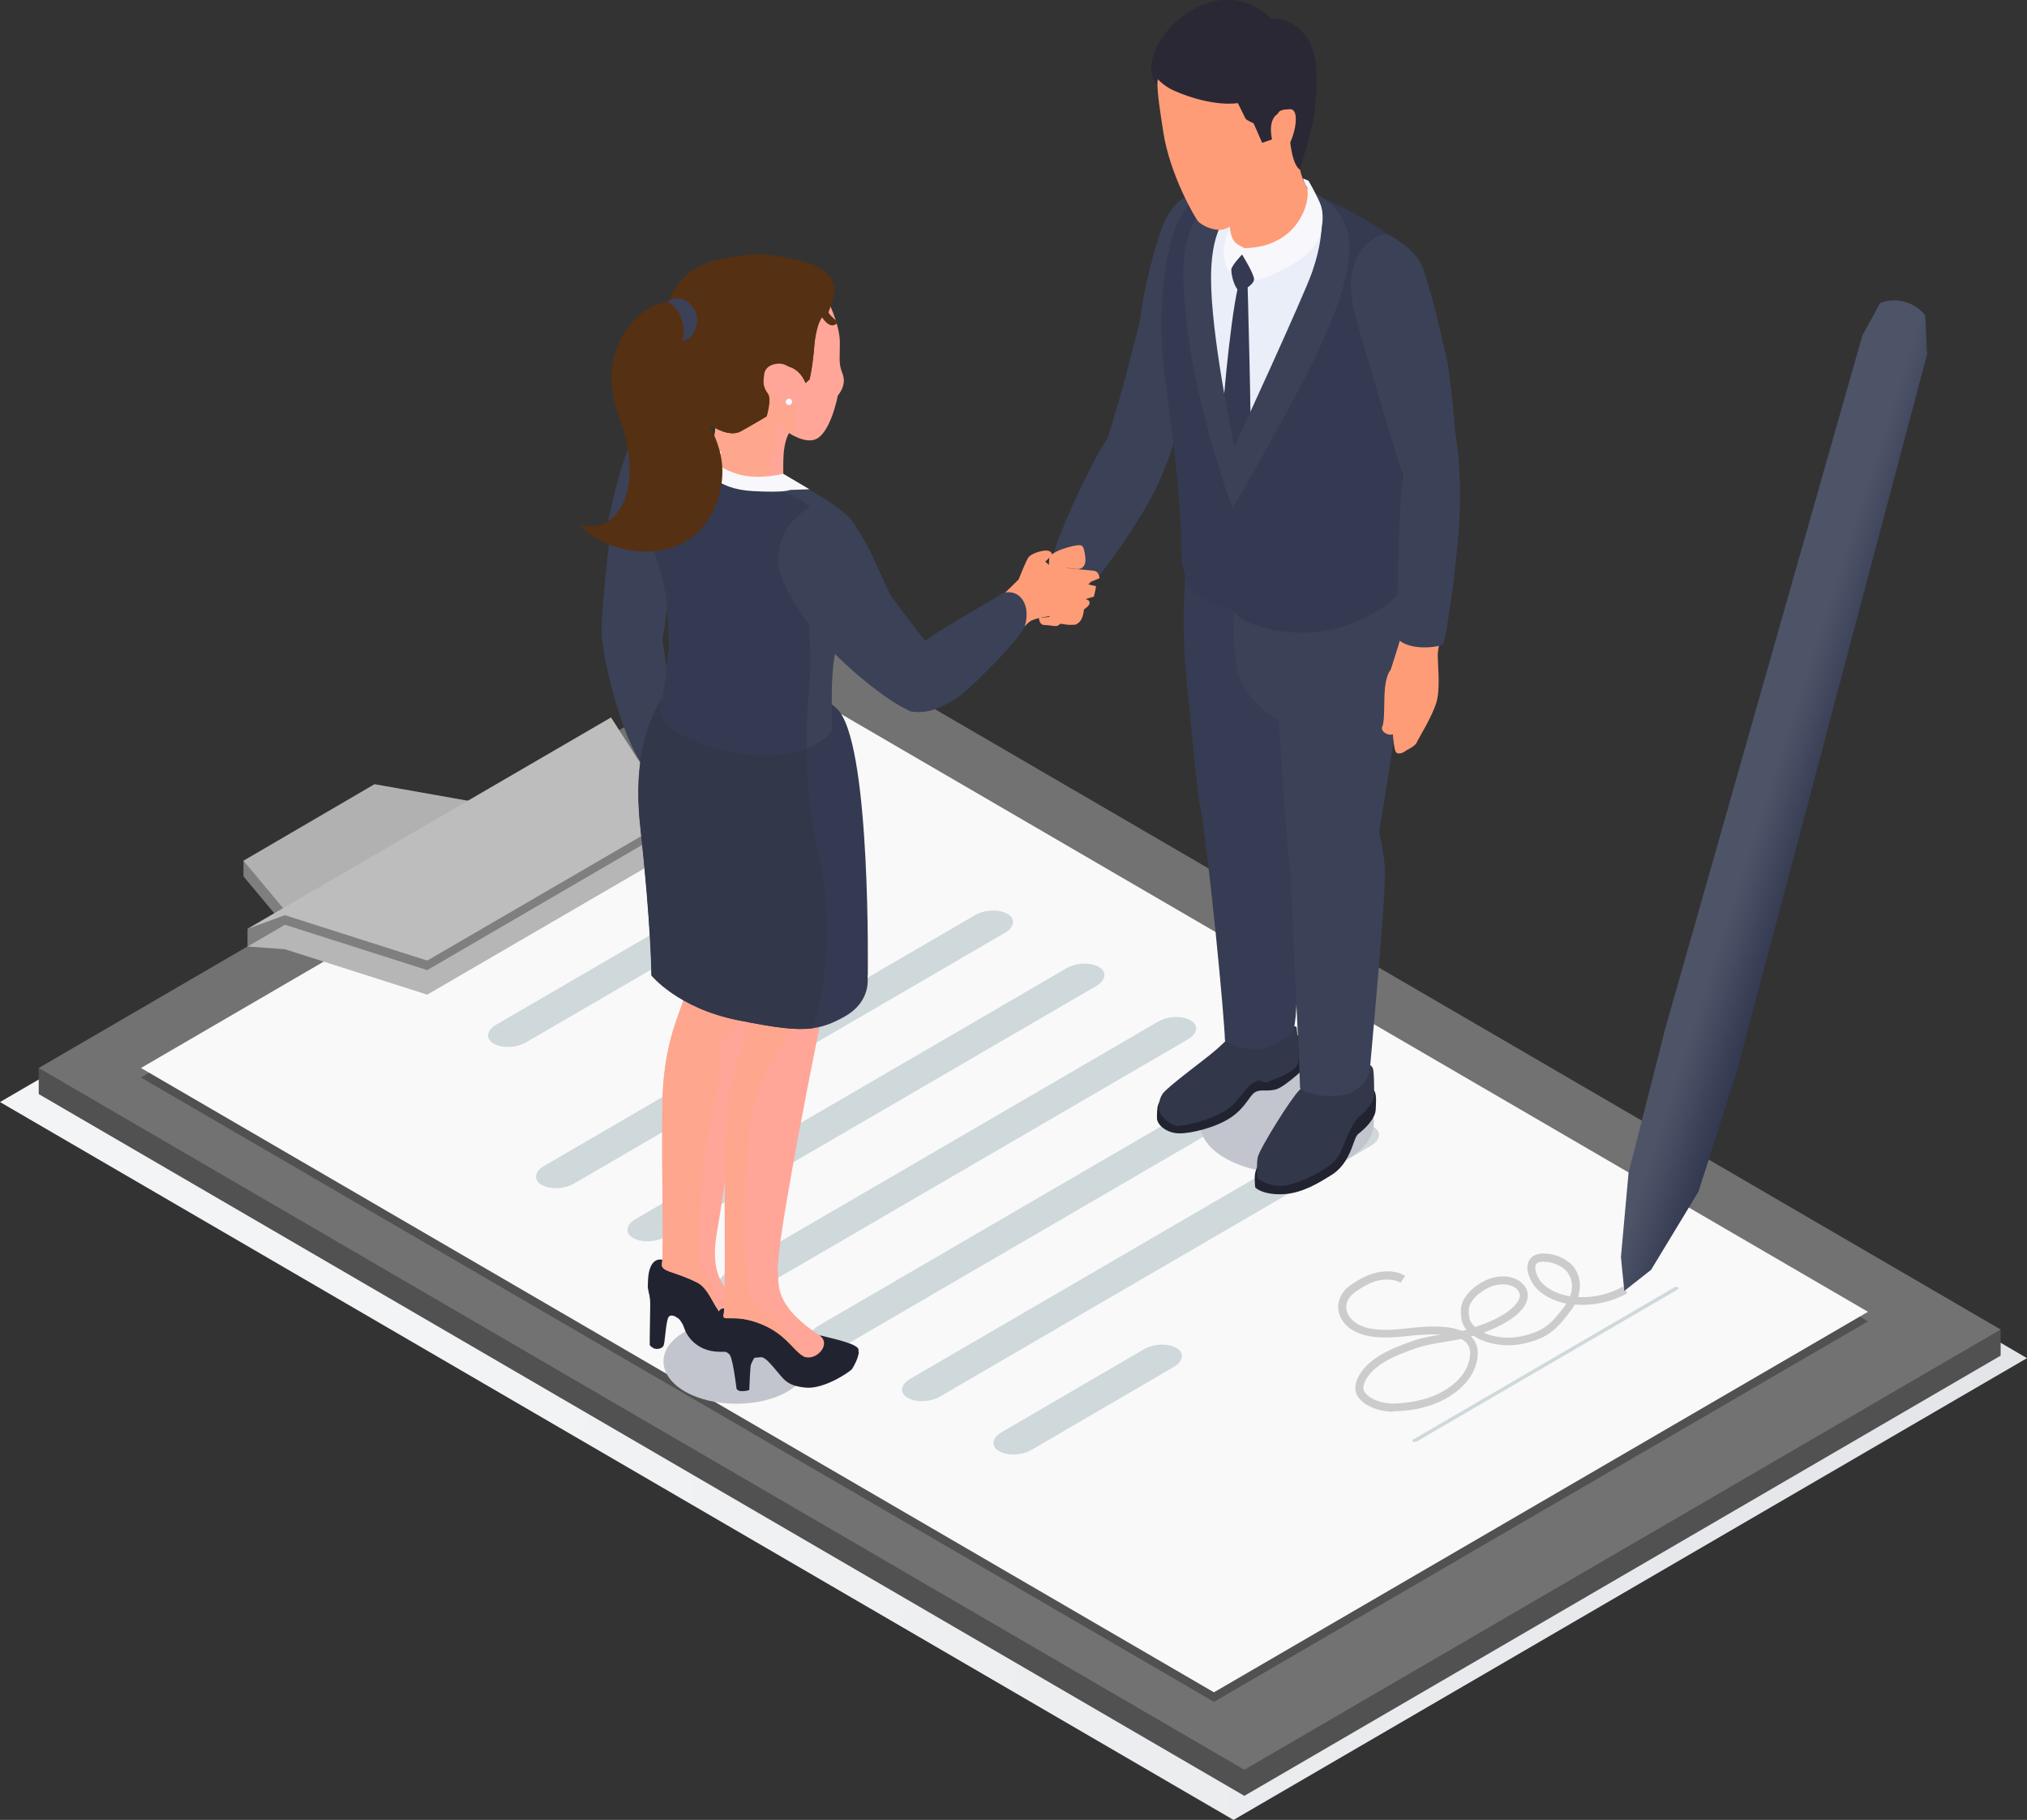 <svg width="98" height="88" viewBox="0 0 98 88" fill="none" xmlns="http://www.w3.org/2000/svg">
<rect x="0" y="0" width="98" height="88" fill="#333333" stroke="none"/>
<g id="Frame" clip-path="url(#clip0_82_1000)">
<g id="Group">
<g id="_&#227;&#131;&#172;&#227;&#130;&#164;&#227;&#131;&#164;&#227;&#131;&#188;_1">
<path id="Vector" d="M59.638 88L0 53.288L38.362 30.958L98 65.671L59.638 88Z" fill="url(#paint0_linear_82_1000)"/>
<path id="Vector_2" d="M11.771 42.375L14.972 46.207L20.155 43.188L25.11 39.916L11.771 41.618V42.375Z" fill="#7F7F7F"/>
<path id="Vector_3" d="M11.771 41.618L14.972 45.449L20.155 42.43L25.11 39.159L18.108 37.918L11.771 41.618Z" fill="#B1B1B1"/>
<path id="Vector_4" d="M11.967 44.911V47.008L13.317 45.965L14.155 43.901L11.967 44.911Z" fill="#7F7F7F"/>
<path id="Vector_5" d="M60.161 86.836L1.873 52.903V51.641L96.726 64.287V65.55L60.161 86.836Z" fill="#515151"/>
<path id="Vector_6" d="M60.161 85.574L1.873 51.641L38.438 30.354L96.726 64.287L60.161 85.574Z" fill="#727272"/>
<path id="Vector_7" d="M58.691 82.291L6.816 52.102L38.438 33.692L90.312 63.892L58.691 82.291Z" fill="#515151"/>
<path id="Vector_8" d="M58.691 81.83L6.816 51.641L38.438 33.231L90.312 63.431L58.691 81.83Z" fill="#F9F9F9"/>
<g id="Vector_9" style="mix-blend-mode:multiply">
<path d="M32.623 41.135L29.541 35.536L18.729 41.826L11.967 45.767L13.774 45.899L20.656 48.095L32.623 41.135Z" fill="#B6B6B6"/>
</g>
<path id="Vector_10" d="M67.359 68.261C66.651 68.261 65.976 67.987 65.671 67.559C65.355 67.12 65.638 66.637 65.725 66.483C66.204 65.66 67.261 65.199 68.317 64.836C68.785 64.672 69.21 64.606 69.656 64.529C69.319 64.507 68.927 64.529 68.469 64.562L68.23 64.584C67.446 64.672 66.629 64.749 65.91 64.54C65.388 64.386 64.996 64.09 64.811 63.695C64.669 63.387 64.658 63.058 64.789 62.751C64.93 62.399 65.192 62.191 65.54 61.982C65.823 61.806 66.172 61.609 66.618 61.521C67.032 61.433 67.609 61.455 67.936 61.708L67.707 62.026C67.511 61.883 67.076 61.828 66.694 61.905C66.313 61.982 66.008 62.158 65.747 62.322C65.409 62.531 65.246 62.685 65.148 62.915C65.061 63.113 65.072 63.343 65.17 63.541C65.311 63.837 65.616 64.057 66.03 64.189C66.683 64.375 67.457 64.298 68.208 64.211L68.448 64.189C69.438 64.09 70.168 64.145 70.68 64.353C70.756 64.342 70.821 64.32 70.897 64.298C70.767 64.134 70.68 63.958 70.658 63.771C70.625 63.552 70.603 63.321 70.669 63.08C70.789 62.641 71.268 62.158 71.856 61.894C72.618 61.554 73.456 61.718 73.772 62.278C73.881 62.465 73.892 62.685 73.816 62.915C73.641 63.431 73.01 63.914 72.008 64.331C71.91 64.364 71.823 64.408 71.736 64.441C72.248 64.672 72.923 64.749 73.543 64.617C74.709 64.375 75.046 63.936 75.656 63.146C75.678 63.124 75.7 63.091 75.732 63.036C75.101 62.904 74.545 62.619 74.23 62.234C74.001 61.96 73.707 61.378 73.914 60.972C74.055 60.698 74.349 60.577 74.817 60.621C75.351 60.665 75.874 60.983 76.081 61.258C76.429 61.73 76.44 62.257 76.298 62.718C77.05 62.761 77.856 62.564 78.476 62.202L78.672 62.531C77.954 62.948 76.995 63.157 76.135 63.08C76.081 63.179 76.015 63.277 75.95 63.365C75.329 64.178 74.915 64.716 73.609 64.979C72.781 65.155 71.823 64.99 71.235 64.584C71.192 64.595 71.159 64.606 71.115 64.617C71.366 64.858 71.475 65.177 71.442 65.572C71.366 66.516 70.582 67.394 69.395 67.866C68.818 68.097 68.143 68.228 67.424 68.24C67.402 68.24 67.37 68.24 67.348 68.24L67.359 68.261ZM70.625 64.749C70.353 64.803 70.081 64.847 69.82 64.891C69.351 64.968 68.905 65.034 68.448 65.199C67.457 65.539 66.477 65.956 66.063 66.67C65.845 67.043 65.91 67.219 65.987 67.328C66.226 67.658 66.836 67.888 67.424 67.866C68.077 67.844 68.731 67.724 69.264 67.515C70.309 67.098 71.006 66.351 71.072 65.55C71.104 65.21 70.996 64.979 70.745 64.803C70.712 64.781 70.68 64.76 70.636 64.737L70.625 64.749ZM72.651 62.103C72.444 62.103 72.215 62.147 72.008 62.245C71.54 62.454 71.126 62.849 71.039 63.168C70.996 63.343 71.006 63.53 71.039 63.706C71.061 63.892 71.192 64.046 71.311 64.167C71.486 64.112 71.671 64.046 71.867 63.969C73.108 63.464 73.391 62.97 73.456 62.783C73.5 62.663 73.489 62.564 73.435 62.465C73.304 62.224 72.999 62.103 72.651 62.103ZM74.654 61.005C74.48 61.005 74.306 61.038 74.251 61.159C74.153 61.356 74.338 61.784 74.513 61.993C74.796 62.322 75.318 62.586 75.906 62.685C76.026 62.366 76.081 61.927 75.765 61.499C75.612 61.29 75.177 61.049 74.774 61.016C74.73 61.016 74.687 61.016 74.643 61.016L74.654 61.005Z" fill="#CCCCCC"/>
<path id="Vector_11" d="M37.066 43.638L25.436 50.4C24.968 50.675 24.271 50.697 23.868 50.466C23.465 50.236 23.52 49.829 23.977 49.555L35.606 42.792C36.075 42.518 36.772 42.496 37.174 42.727C37.577 42.957 37.523 43.363 37.066 43.638Z" fill="#CFD8DB"/>
<path id="Vector_12" d="M48.597 45.098L27.756 57.229C27.287 57.503 26.59 57.525 26.188 57.294C25.785 57.064 25.839 56.658 26.296 56.383L47.138 44.252C47.606 43.978 48.303 43.956 48.706 44.187C49.109 44.417 49.054 44.823 48.597 45.098Z" fill="#CFD8DB"/>
<path id="Vector_13" d="M53.018 47.667L32.176 59.797C31.708 60.072 31.011 60.094 30.608 59.863C30.206 59.633 30.26 59.227 30.717 58.952L51.559 46.821C52.027 46.547 52.724 46.525 53.127 46.755C53.53 46.986 53.475 47.392 53.018 47.667Z" fill="#CFD8DB"/>
<path id="Vector_14" d="M57.45 50.246L36.609 62.377C36.14 62.652 35.444 62.674 35.041 62.443C34.638 62.213 34.692 61.806 35.15 61.532L55.991 49.401C56.459 49.127 57.156 49.105 57.559 49.335C57.962 49.566 57.907 49.972 57.45 50.246Z" fill="#CFD8DB"/>
<path id="Vector_15" d="M58.31 54.89L41.018 64.957C40.55 65.231 39.853 65.254 39.45 65.023C39.047 64.792 39.102 64.386 39.559 64.112L56.851 54.045C57.319 53.77 58.016 53.748 58.419 53.979C58.822 54.21 58.767 54.616 58.31 54.89Z" fill="#CFD8DB"/>
<path id="Vector_16" d="M66.292 55.395L45.45 67.526C44.982 67.8 44.285 67.822 43.882 67.592C43.48 67.361 43.534 66.955 43.991 66.681L64.833 54.55C65.301 54.276 65.998 54.254 66.401 54.484C66.803 54.715 66.749 55.121 66.292 55.395Z" fill="#CFD8DB"/>
<path id="Vector_17" d="M81.122 62.344L68.48 69.71C68.48 69.71 68.35 69.743 68.306 69.71C68.306 69.71 68.273 69.645 68.317 69.612L80.959 62.245C80.959 62.245 81.09 62.212 81.133 62.245C81.133 62.245 81.166 62.311 81.122 62.344Z" fill="#CFD8DB"/>
<path id="Vector_18" d="M56.764 66.088L49.871 70.106C49.403 70.38 48.706 70.402 48.303 70.172C47.9 69.941 47.955 69.535 48.412 69.26L55.305 65.243C55.773 64.968 56.47 64.946 56.873 65.177C57.276 65.407 57.221 65.813 56.764 66.088Z" fill="#CFD8DB"/>
<path id="Vector_19" d="M93.165 17.049L93.078 15.238L93.034 15.194C92.501 14.579 91.652 14.359 90.9 14.656L90.04 16.226L80.469 49.884L80.403 50.159V50.17L78.737 56.702L78.367 60.785L78.531 62.421L79.826 61.4L82.113 57.624L83.921 52.003L93.187 17.071L93.165 17.049Z" fill="url(#paint1_linear_82_1000)"/>
<path id="Vector_20" d="M32.623 39.938V39.488L18.729 41.431L13.774 44.252V44.714L20.656 46.909L32.623 39.938Z" fill="#7F7F7F"/>
<path id="Vector_21" d="M32.623 39.488L29.541 34.691L18.729 40.981L11.967 44.911L13.774 44.253L20.656 46.448L32.623 39.488Z" fill="#BDBDBD"/>
<path id="Vector_22" d="M38.078 67.284C36.717 68.075 34.485 68.075 33.113 67.284C31.741 66.483 31.73 65.188 33.102 64.397C34.463 63.607 36.696 63.607 38.068 64.397C39.44 65.199 39.45 66.494 38.078 67.284Z" fill="#C2C5CD"/>
<path id="Vector_23" d="M65.203 56.01C63.569 56.965 60.902 56.954 59.246 56.01C57.591 55.066 57.591 53.496 59.225 52.541C60.858 51.586 63.526 51.597 65.181 52.541C66.825 53.496 66.836 55.055 65.203 56.01Z" fill="#C2C5CD"/>
<path id="Vector_24" d="M61.979 50.027C62.622 49.895 62.916 50.104 63.057 50.345C63.199 50.587 63.253 51.476 63.253 51.476C63.253 51.476 62.132 52.574 61.664 52.684C61.195 52.793 60.956 52.651 60.673 52.815C60.401 52.991 60.226 53.54 59.529 54.023C58.822 54.506 57.613 54.813 57.003 54.802C56.393 54.791 55.936 54.385 55.936 54.067C55.936 53.913 55.936 53.595 55.99 53.43C56.089 53.123 56.328 52.958 56.644 52.684C57.134 52.266 61.979 50.027 61.979 50.027Z" fill="#212430"/>
<path id="Vector_25" d="M59.802 49.785C59.802 49.785 59.225 50.4 58.702 50.839C58.19 51.278 56.426 52.563 56.208 52.892C55.991 53.222 56.034 53.529 56.045 53.716C56.056 53.902 56.579 54.451 56.949 54.44C57.319 54.44 59.105 54.067 59.747 53.276C60.401 52.486 60.368 52.442 60.825 52.245C60.934 52.201 61.076 52.387 61.261 52.321C61.882 52.102 62.742 51.751 62.774 51.333C62.807 50.784 62.709 49.829 62.687 49.665C62.666 49.5 59.78 49.796 59.78 49.796L59.802 49.785Z" fill="#33374A"/>
<path id="Vector_26" d="M57.657 24.525C57.036 29.136 57.21 31.233 57.417 33.417C57.635 35.602 57.896 38.379 58.005 38.884C58.114 39.4 59.824 41.245 60.913 40.86C62.012 40.487 62.644 39.005 62.644 39.005L62.807 23.647L57.646 24.525H57.657Z" fill="#363C53"/>
<path id="Vector_27" d="M58.005 38.884C58.451 41.3 59.203 49.248 59.224 50.323C60.967 51.267 61.761 50.378 62.437 50.005C62.818 49.797 62.709 45.076 62.709 45.076C62.709 45.076 63.46 43.089 63.384 41.135C63.308 39.181 62.382 36.963 62.382 36.963L58.005 38.873V38.884Z" fill="#363C53"/>
<path id="Vector_28" d="M55.142 15.413C55.142 15.413 54.368 18.432 54.183 19.069C53.998 19.717 53.519 21.286 53.519 21.286L56.307 22.626C56.307 22.626 57.058 21.078 57.537 18.048C58.016 15.018 55.142 15.413 55.142 15.413Z" fill="#3B4157"/>
<path id="Vector_29" d="M59.061 9.485C58.43 9.276 57.09 8.881 56.219 10.901C55.936 11.56 55.283 13.975 55.13 15.413C54.945 17.115 55.969 17.411 56.6 17.488C57.232 17.565 59.05 9.474 59.05 9.474L59.061 9.485Z" fill="#3B4157"/>
<path id="Vector_30" d="M32.656 36.601C32.656 36.601 32.841 37.051 32.754 37.512C32.667 37.973 32.71 39.312 32.71 39.312C32.71 39.312 33.102 40.3 33.342 40.586C33.581 40.871 33.81 41.365 33.973 41.453C34.148 41.541 34.354 41.563 34.354 41.563L34.703 41.892H35.04L35.53 41.804L35.215 38.16L33.984 35.163L32.656 36.612V36.601Z" fill="#FF9C78"/>
<path id="Vector_31" d="M29.661 24.437C29.661 24.503 29.019 29.443 29.095 30.738C29.171 32.034 31.447 32.122 31.861 31.463C32.275 30.804 32.612 24.81 32.612 24.81L29.661 24.437Z" fill="#3B4157"/>
<path id="Vector_32" d="M29.814 28.96C29.683 29.267 28.942 29.158 29.117 30.903C29.291 32.649 30.151 35.668 31.022 36.93C32.656 36.667 32.666 36.557 32.677 35.821C32.688 35.086 31.774 29.311 31.774 29.311L29.803 28.96H29.814Z" fill="#3B4157"/>
<path id="Vector_33" d="M33.647 20.441C32.264 19.793 30.837 20.716 30.402 21.649C29.966 22.582 29.356 25.282 29.335 25.557C29.313 25.831 31.676 27.456 32.678 27.204C33.679 26.951 33.647 20.441 33.647 20.441Z" fill="#3B4157"/>
<path id="Vector_34" d="M65.856 52.332C65.987 52.332 66.379 52.607 66.466 52.782C66.564 52.991 66.52 53.419 66.509 53.694C66.488 53.968 66.237 54.319 65.954 54.583C65.682 54.857 65.627 54.77 65.486 55.154C65.344 55.538 65.105 56.35 64.397 56.8C63.689 57.251 62.971 57.657 62.176 57.734C61.141 57.821 60.695 57.459 60.684 57.404C60.684 57.371 60.662 57.218 60.662 56.954C60.662 56.746 60.717 56.438 60.967 56.164C61.533 55.527 65.867 52.343 65.867 52.343L65.856 52.332Z" fill="#212430"/>
<path id="Vector_35" d="M63.134 51.663C63.134 51.663 63.21 52.343 62.818 52.717C62.426 53.09 60.869 55.582 60.804 55.977C60.738 56.372 60.793 56.987 60.793 56.987C60.793 56.987 61.424 57.47 62.23 57.305C63.036 57.141 64.397 56.438 64.691 55.933C64.996 55.428 65.279 54.33 65.78 53.935C66.281 53.54 66.433 53.035 66.433 53.035C66.433 53.035 66.455 51.827 66.368 51.641C66.008 50.916 63.145 51.663 63.145 51.663H63.134Z" fill="#33374A"/>
<path id="Vector_36" d="M59.747 26.896C59.769 27.379 59.377 31.584 59.987 32.901C60.596 34.218 61.827 34.833 61.827 34.833C61.827 34.833 62.186 40.959 62.382 41.991C62.48 42.518 63.645 43.001 64.691 42.891C65.692 42.781 66.52 41.124 66.52 41.124C66.52 41.124 67.914 33.296 67.859 30.98C67.805 28.664 67.446 25.03 66.324 24.064C65.203 23.098 59.747 26.896 59.747 26.896Z" fill="#3B4157"/>
<path id="Vector_37" d="M64.005 38.807C64.005 38.807 62.383 40.158 62.372 41.387C62.372 42.628 62.873 52.255 62.851 52.563C62.829 52.87 64.604 53.233 65.388 52.804C66.172 52.376 66.237 51.728 66.237 51.63C66.237 51.531 67.021 43.275 66.956 42.057C66.891 40.838 66.509 39.587 66.509 39.587L64.016 38.807H64.005Z" fill="#3B4157"/>
<path id="Vector_38" d="M63.515 9.518C65.279 10.33 67.969 11.768 68.088 12.098C68.208 12.427 67.479 18.399 67.446 20.408C67.413 22.417 67.283 26.15 67.174 26.523C67.065 26.896 66.194 29.322 60.923 28.466C58.321 28.016 57.777 26.501 57.635 26.117C57.493 25.744 56.938 20.847 56.633 19.398C56.328 17.949 56.078 16.324 56.405 13.712C56.72 11.088 57.112 10.704 57.33 10.385C57.7 9.869 58.234 9.013 60.455 9.222C62.666 9.43 63.515 9.518 63.515 9.518Z" fill="#EAEEF9"/>
<path id="Vector_39" d="M59.998 13.459C59.617 14.085 59.116 19.497 59.116 20.101C59.116 20.705 59.649 23.219 59.649 23.219C59.649 23.219 60.357 21.956 60.444 21.649C60.531 21.341 60.313 13.624 60.313 13.624L59.998 13.448V13.459Z" fill="#343A51"/>
<path id="Vector_40" d="M59.639 22.198C59.639 22.198 58.158 17.247 58.158 13.207C58.158 9.167 61.925 9.298 61.925 9.298C61.925 9.298 61.653 8.739 60.041 8.739C58.43 8.739 57.21 9.792 56.72 11.318C56.241 12.855 55.947 15.523 56.328 18.289C56.709 21.056 57.112 24.415 57.112 26.501C57.112 28.587 58.071 29.103 59.639 29.487C59.954 25.129 59.639 22.187 59.639 22.187V22.198Z" fill="#343A51"/>
<path id="Vector_41" d="M59.682 21.583C59.682 21.583 58.68 16.972 58.561 13.975C58.441 10.978 59.377 10.21 60.118 9.661C59.301 9.068 58.778 9.167 58.18 9.99C57.581 10.813 57.21 11.768 57.21 13.185C57.21 18.212 59.584 24.58 59.584 24.58C59.584 24.58 59.835 22.318 59.682 21.583Z" fill="#3B4157"/>
<path id="Vector_42" d="M63.58 9.683C65.301 10.528 62.818 16.961 59.639 22.198C59.748 26.896 59.475 28.828 59.639 29.498C59.802 30.168 62.775 31.211 65.431 30.113C68.099 29.015 68.426 27.643 68.099 26.819C67.773 25.996 67.598 16.895 67.598 16.895C67.598 16.895 69.036 12.91 67.598 11.692C66.161 10.473 62.971 9.112 62.971 9.112L63.58 9.683Z" fill="#343A51"/>
<path id="Vector_43" d="M63.58 9.683C64.146 10.418 63.852 11.955 63.439 13.152C63.025 14.348 59.682 21.594 59.682 21.594L59.638 22.209L59.584 24.591C59.584 24.591 62.666 19.332 63.907 16.588C65.486 13.097 65.464 11.45 64.876 10.528C64.288 9.606 63.188 9.123 63.188 9.123L63.58 9.694V9.683Z" fill="#3B4157"/>
<path id="Vector_44" d="M58.56 8.859C58.865 8.969 59.573 10.462 59.431 11.351C59.29 12.241 60.433 12.735 61.816 12.12C63.21 11.505 64.016 10.166 63.58 9.672C63.144 9.178 62.872 8.442 62.829 8.047C62.796 7.652 62.611 5.258 62.611 4.995C62.611 4.732 60.88 3.842 60.88 3.842L58.549 8.848L58.56 8.859Z" fill="#FF9C78"/>
<path id="Vector_45" d="M63.199 9.112C63.373 9.76 62.764 11.944 60.183 11.999L60.052 12.306L60.673 13.569C60.673 13.569 61.326 13.481 62.622 12.702C63.918 11.922 63.907 10.956 63.907 10.956C63.907 10.956 64.038 10.33 63.82 9.825C63.602 9.32 63.264 8.739 63.264 8.739L63.003 8.629C63.003 8.629 63.047 8.87 63.221 9.112H63.199Z" fill="#F8F7FB"/>
<path id="Vector_46" d="M60.313 12.131C60.313 12.131 60.564 12.23 60.183 12.01C59.802 11.79 59.529 11.768 59.453 10.923C59.312 11.329 58.909 12.35 59.42 13.108C59.573 13.108 60.063 12.317 60.063 12.317L60.324 12.142L60.313 12.131Z" fill="#F8F7FB"/>
<path id="Vector_47" d="M61.13 5.379C61.13 5.379 61.653 8.387 61.588 9.101C61.511 9.814 59.562 11.011 59.116 11.099C58.669 11.187 58.092 10.89 57.929 10.704C57.766 10.517 56.557 8.442 56.241 6.378C55.925 4.314 55.74 3.282 56.426 2.723C57.112 2.163 58.038 1.614 59.399 2.119C60.76 2.624 61.141 5.379 61.141 5.379H61.13Z" fill="#FF9C78"/>
<path id="Vector_48" d="M55.272 21.166C54.706 20.803 54.041 20.661 53.846 21.089C53.639 21.528 52.865 22.439 52.604 23.691C52.343 24.942 51.145 26.896 51.145 26.896L51.537 28.433C51.537 28.433 52.637 28.686 52.953 27.785C53.268 26.874 56.143 23.888 56.285 22.428C56.045 21.297 55.272 21.177 55.272 21.177V21.166Z" fill="#FF9C78"/>
<path id="Vector_49" d="M54.161 20.32C53.334 21.44 53.171 21.759 52.583 22.922C51.984 24.086 50.906 26.512 50.971 26.797C51.036 27.072 52.495 28.334 52.844 28.137C53.181 27.939 56.132 23.899 56.405 22.22C56.459 21.715 55.457 20.562 54.172 20.32H54.161Z" fill="#3B4157"/>
<path id="Vector_50" d="M51.526 29.707C51.036 29.762 50.274 29.816 49.871 30.003C49.468 30.19 48.379 31.836 47.029 33.022C45.679 34.208 44.503 34.427 44.209 34.416C43.915 34.405 43.74 31.782 44.666 31.09C45.592 30.398 47.464 29.773 48.357 28.894L49.25 28.016C49.25 28.016 49.62 27.061 49.74 26.929C49.86 26.797 50.219 26.644 50.535 26.622C50.851 26.6 50.873 26.83 50.873 26.83L50.535 27.16L50.818 27.401C50.818 27.401 52.626 27.566 52.887 27.599C53.148 27.632 53.159 27.961 53.159 27.961C53.159 27.961 52.506 28.225 52.484 28.225C52.462 28.225 52.963 28.334 52.985 28.345C53.007 28.356 52.887 28.85 52.887 28.85L52.473 28.971C52.473 28.971 52.691 28.993 52.68 29.158C52.669 29.322 52.386 29.476 52.386 29.476L52.168 29.794L51.526 29.718V29.707Z" fill="#FF9C78"/>
<path id="Vector_51" d="M66.378 18.191C66.52 18.674 67.729 22.878 67.99 23.372C68.251 23.855 70.287 23.252 70.418 22.692C70.538 22.132 70.081 17.62 69.874 17.016C69.667 16.412 66.389 18.191 66.389 18.191H66.378Z" fill="#3B4157"/>
<path id="Vector_52" d="M68.872 22.56C68.872 22.56 68.622 21.319 68.11 23.427C67.587 25.524 67.816 30.321 67.718 30.815C67.609 31.309 66.956 33.132 66.966 33.417C66.977 33.703 67.25 33.845 67.25 33.845C67.25 33.845 67.315 36.217 67.5 36.381C67.685 36.546 68.012 36.272 68.012 36.272C68.012 36.272 68.426 36.074 68.491 35.909C68.556 35.745 69.242 34.658 69.449 33.955C69.656 33.252 69.493 32.001 69.514 31.584C69.536 31.178 70.865 24.701 70.429 22.812C69.014 22.944 68.883 22.56 68.883 22.56H68.872Z" fill="#FF9C78"/>
<path id="Vector_53" d="M51.874 26.402C51.112 26.589 50.851 26.776 50.753 26.929C50.655 27.083 50.775 28.301 50.775 28.301C50.775 28.301 50.829 28.861 51.145 28.927C51.461 28.993 51.624 28.85 51.624 28.587C51.624 28.323 51.559 27.862 51.559 27.862L51.602 27.456C51.602 27.456 51.962 27.522 52.158 27.511C52.354 27.489 52.539 27.324 52.462 26.852C52.375 26.391 52.386 26.292 51.885 26.402H51.874Z" fill="#FF9C78"/>
<path id="Vector_54" d="M51.494 29.531C51.45 29.377 51.145 29.366 51.047 29.476C50.949 29.586 50.721 29.838 50.721 29.838L50.23 29.871C50.23 29.871 50.23 30.223 50.503 30.223C50.775 30.223 51.047 30.31 51.134 30.256C51.221 30.201 51.276 30.157 51.276 30.157C51.276 30.157 51.581 30.223 51.788 30.212C51.995 30.201 51.973 30.244 52.147 30.113C52.321 29.981 52.397 29.652 52.408 29.432C52.419 29.212 52.267 29.092 52.169 29.125C52.071 29.158 51.995 28.938 51.831 28.993C51.668 29.048 51.494 29.52 51.494 29.52V29.531Z" fill="#FF9C78"/>
<path id="Vector_55" d="M56.774 4.391C58.68 5.215 59.845 4.984 59.845 4.984C59.845 4.984 60.183 5.654 60.215 5.731C60.248 5.807 60.607 5.961 60.607 5.961L61.021 6.905L61.5 6.741C61.5 6.741 61.239 5.709 61.87 5.456C62.502 5.215 62.154 7.685 62.85 8.212C62.85 8.212 63.482 6.126 63.547 5.489C63.689 4.238 63.819 2.58 63.101 1.702C62.317 0.736 61.468 0.922 61.468 0.922C61.468 0.922 60.204 -0.549 58.244 0.198C56.284 0.944 55.544 2.756 55.664 3.425C55.794 4.095 55.936 4.084 55.936 4.084L55.969 3.82C55.969 3.82 56.273 4.172 56.753 4.38L56.774 4.391Z" fill="#2B2835"/>
<path id="Vector_56" d="M61.718 6.126C61.762 5.401 61.708 5.313 62.361 5.28C63.014 5.247 62.426 7.388 61.914 7.388C61.403 7.388 61.718 6.126 61.718 6.126Z" fill="#FF9C78"/>
<path id="Vector_57" d="M36.467 64.233L36.597 64.375C36.597 64.375 36.565 64.858 36.423 65.089C36.282 65.319 35.813 65.385 34.757 65.363C33.701 65.341 33.211 64.617 33.091 64.243C32.862 63.563 32.351 63.497 32.351 63.497L31.49 62.838C31.49 62.838 31.273 62.344 31.327 62.092C31.381 61.839 32.372 61.828 32.372 61.828L33.777 63.42L36.467 64.233Z" fill="#212430"/>
<path id="Vector_58" d="M31.414 65.045C31.414 65.045 31.512 65.166 31.643 65.21C31.839 65.264 32.046 65.177 32.089 65.045C32.155 64.869 32.198 63.761 32.351 63.651C32.536 63.519 32.797 63.761 32.797 63.761C32.797 63.761 32.329 62.3 31.948 62.191C31.567 62.07 31.36 62.443 31.36 62.443C31.36 62.443 31.447 62.74 31.436 63.146C31.436 63.453 31.403 64.979 31.414 65.056V65.045Z" fill="#212430"/>
<path id="Vector_59" d="M34.932 62.992C34.932 62.992 35.639 63.475 36.032 63.563C36.423 63.662 36.652 63.98 36.609 64.331C36.576 64.683 36.097 64.858 35.498 65.012C34.899 65.166 34.072 65.199 33.494 64.068C32.928 62.937 32.416 62.136 32.024 62.092C31.632 62.048 31.328 62.092 31.328 62.092C31.328 62.092 31.262 60.753 32.046 60.917C32.841 61.082 33.298 61.247 33.298 61.247L34.921 62.992H34.932Z" fill="#212430"/>
<path id="Vector_60" d="M34.746 59.095C34.594 59.984 34.18 61.752 35.519 62.674C36.031 63.267 35.802 64.013 35.203 63.826C34.975 63.761 34.801 63.519 34.648 63.245C34.387 62.805 34.147 62.245 33.723 62.026C32.547 61.433 31.915 61.521 32.013 61.071C32.111 60.621 31.98 56.877 32.035 53.342C32.089 49.807 33.243 48.534 33.145 47.755C33.091 47.359 32.71 45.844 32.329 44.099C31.97 42.452 31.61 40.608 31.545 39.29C31.436 37.194 30.837 34.394 36.14 33.516C36.14 33.516 37.817 38.248 37.207 42.386C36.597 46.536 34.931 58.03 34.746 59.095Z" fill="#FFA698"/>
<path id="Vector_61" d="M35.4 49.753C34.278 50.631 35.117 51.279 34.572 53.101C34.039 54.934 33.494 60.698 33.952 61.411C34.365 62.048 34.485 62.202 34.638 63.234C34.376 62.794 34.137 62.235 33.712 62.015C32.536 61.422 31.905 61.51 32.003 61.06C32.101 60.61 31.97 56.866 32.024 53.331C32.079 49.797 33.233 48.523 33.135 47.744C33.081 47.348 32.7 45.833 32.318 44.088C33.549 44.11 34.692 44.791 35.269 44.999C36.336 45.383 36.511 48.863 35.4 49.742V49.753Z" fill="#FFA68E"/>
<path id="Vector_62" d="M40.529 65.956C40.529 65.956 41.552 65.111 41.52 65.385C41.498 65.66 41.291 66.055 41.193 66.198C41.084 66.34 39.843 67.175 38.972 67.098C38.1 67.021 37.915 66.725 37.6 66.351C37.284 65.978 37.001 65.627 36.805 65.627C36.609 65.627 35.716 65.802 35.204 65.44C34.692 65.078 34.714 64.617 34.714 64.617L35.846 64.793L38.035 65.704L40.529 65.967V65.956Z" fill="#212430"/>
<path id="Vector_63" d="M36.63 65.363C36.63 65.363 36.336 65.879 36.303 65.989C36.271 66.099 36.227 67.098 36.227 67.197C36.227 67.241 35.922 67.284 35.792 67.263C35.617 67.23 35.607 67.131 35.607 67.131C35.607 67.131 35.443 65.758 35.291 65.528C35.138 65.297 35.051 65.089 35.051 65.089C35.051 65.089 36.064 65.462 36.63 65.374V65.363Z" fill="#212430"/>
<path id="Vector_64" d="M38.579 64.77C38.579 64.77 39.352 64.496 39.755 64.595C40.158 64.705 41.367 64.946 41.497 65.221C41.628 65.484 40.768 65.868 40.419 66.11C40.071 66.351 39.2 66.922 38.579 66.725C37.948 66.527 37.556 65.363 36.87 65.308C36.173 65.264 35.617 65.418 35.051 65.078C34.485 64.738 34.485 63.124 35.051 63.278C35.617 63.442 38.579 64.77 38.579 64.77Z" fill="#212430"/>
<path id="Vector_65" d="M38.96 65.627C38.96 65.627 38.873 65.594 38.83 65.572C38.296 65.254 37.969 64.463 36.685 63.98C35.4 63.497 34.877 63.98 34.986 63.53C35.084 63.08 35.008 58.963 35.051 55.428C35.095 51.893 36.216 50.126 36.118 49.357C36.031 48.71 34.605 46.69 34.583 43.1C34.583 42.43 34.627 41.706 34.746 40.926C35.051 38.851 34.039 36.03 39.342 35.152C39.342 35.152 40.474 45.416 39.646 49.522C38.895 53.298 37.49 60.456 37.61 61.532C37.675 62.081 37.382 63.091 39.625 64.573C40.202 64.99 39.505 65.748 38.971 65.627H38.96Z" fill="#FFA698"/>
<path id="Vector_66" d="M36.293 54.122C36.064 55.296 35.814 62.729 36.424 63.036C37.491 63.585 38.536 64.902 38.972 65.627C38.928 65.627 38.885 65.594 38.841 65.572C38.307 65.254 37.981 64.463 36.696 63.98C35.411 63.497 34.888 63.98 34.997 63.53C35.095 63.08 35.019 58.963 35.062 55.428C35.106 51.893 36.228 50.126 36.13 49.357C36.042 48.71 34.616 46.69 34.594 43.1C38.416 40.465 39.538 44.505 39.342 45.57C38.329 51.279 36.946 50.773 36.293 54.122Z" fill="#FFA68E"/>
<path id="Vector_67" d="M41.944 47.184C41.944 47.293 42.129 48.424 40.844 49.149C40.289 49.467 39.821 49.643 39.287 49.72C38.471 49.829 37.48 49.687 35.705 49.335C32.776 48.754 31.502 47.162 31.502 47.162C31.502 47.162 31.502 44.889 30.957 39.905C30.598 36.623 31.415 34.702 32.014 33.769C32.329 33.275 32.591 33.055 32.591 33.055C32.591 33.055 36.587 32.638 39.124 33.362C39.549 33.483 39.462 33.571 39.777 33.758C40.028 33.911 40.441 34.208 40.594 34.416C42.108 36.436 41.955 47.074 41.955 47.184H41.944Z" fill="#343A51"/>
<path id="Vector_68" d="M41.487 27.467C41.52 28.411 40.866 30.398 40.474 31.276C40.267 31.748 40.213 32.879 40.213 33.823C40.213 34.647 40.245 35.338 40.245 35.338C40.245 35.338 39.875 35.843 38.971 36.195C38.177 36.502 36.968 36.689 35.248 36.304C32.166 35.624 31.839 34.603 31.926 34.131C31.926 34.087 31.959 33.944 31.992 33.758C32.122 33.033 32.373 31.507 32.351 31.013C32.275 29.652 32.286 28.576 31.632 26.742C30.739 24.239 30.609 22.944 30.892 22.187C31.012 21.868 31.197 21.649 31.436 21.484C32.242 20.902 34.714 21.682 35.912 22.077C37.109 22.472 40.463 24.262 41.182 25.162C41.901 26.062 41.454 26.523 41.487 27.467Z" fill="#3B4157"/>
<path id="Vector_69" d="M39.276 49.719C38.459 49.829 37.468 49.687 35.694 49.335C32.764 48.754 31.491 47.162 31.491 47.162C31.491 47.162 31.491 44.889 30.946 39.905C30.587 36.623 31.403 34.702 32.002 33.768C31.97 33.955 31.948 34.098 31.937 34.142C31.85 34.614 32.176 35.624 35.258 36.315C36.989 36.7 38.187 36.513 38.982 36.206C38.993 37.731 39.156 39.532 39.635 41.563C40.31 44.472 39.962 47.787 39.276 49.73V49.719Z" fill="#33374A"/>
<path id="Vector_70" d="M38.906 27.61C38.906 28.159 39.32 31.222 39.124 33.187C39.124 33.242 39.113 33.307 39.113 33.362C39.037 34.175 38.971 35.119 38.993 36.195C38.198 36.502 36.989 36.689 35.269 36.304C32.188 35.624 31.861 34.603 31.948 34.131C31.948 34.087 31.981 33.944 32.013 33.758C32.144 33.033 32.394 31.507 32.373 31.013C32.296 29.652 32.307 28.576 31.654 26.742C30.761 24.24 30.63 22.944 30.913 22.187C32.177 21.759 33.636 22.242 34.801 22.801C36.042 23.394 38.525 23.46 39.984 25.261C41.454 27.061 38.917 27.061 38.917 27.61H38.906Z" fill="#343A51"/>
<path id="Vector_71" d="M38.743 20.046C38.666 20.211 38.557 20.353 38.449 20.496C38.416 20.54 38.383 20.584 38.351 20.628C38.329 20.661 38.307 20.694 38.274 20.727C38.231 20.792 38.176 20.869 38.144 20.935C38.122 20.979 38.1 21.012 38.089 21.056C37.773 21.77 37.904 22.703 37.861 23.438C37.697 23.482 37.512 23.504 37.327 23.526C36.804 23.57 36.216 23.526 35.694 23.405C34.964 23.252 34.376 22.966 34.289 22.648C34.213 22.351 34.659 21.056 34.583 20.331C34.507 19.596 34.452 18.224 34.452 18.224C34.452 18.224 35.258 17.477 36.206 17.016C36.783 16.741 37.414 16.555 37.959 16.698C38.351 16.807 38.623 17.093 38.786 17.466C39.145 18.256 39.047 19.442 38.743 20.068V20.046Z" fill="#FFA698"/>
<path id="Vector_72" d="M40.507 19.124C40.507 19.124 40.147 21.045 39.363 21.265C39.091 21.341 38.764 21.265 38.438 21.1C38.34 21.056 38.242 21.001 38.144 20.935C38.035 20.869 37.948 20.814 37.85 20.738C37.73 20.65 37.621 20.573 37.523 20.496C37.316 20.331 37.153 20.2 37.066 20.123C36.739 19.881 36.227 19.19 35.955 18.355C35.879 18.114 35.977 17.587 36.216 16.994C36.456 16.401 36.837 15.743 37.327 15.216C38.024 14.458 38.939 13.986 39.951 14.392C39.951 14.392 40.605 15.622 40.605 16.566C40.605 17.51 40.539 17.554 40.746 18.103C40.942 18.641 40.517 19.113 40.517 19.113L40.507 19.124Z" fill="#FFA698"/>
<path id="Vector_73" d="M38.786 17.444C38.764 17.51 38.742 17.576 38.699 17.642C38.133 18.509 38.307 19.058 38.459 19.947C38.492 20.112 38.405 20.946 38.438 21.089C38.34 21.045 38.242 20.99 38.144 20.924C38.122 20.968 38.1 21.001 38.089 21.045C38.035 20.946 37.948 20.836 37.85 20.727C37.719 20.584 37.577 20.463 37.523 20.485C37.523 20.485 37.49 20.54 37.512 20.628C37.632 21.078 37.327 22.505 36.946 23.252C36.946 23.252 36.412 23.372 35.705 23.394C34.975 23.241 34.387 22.955 34.3 22.637C34.224 22.34 34.67 21.045 34.594 20.32C34.518 19.585 34.463 18.213 34.463 18.213C34.463 18.213 35.269 17.466 36.216 17.005C36.456 16.412 36.837 15.754 37.327 15.227C38.263 15.468 39.036 16.698 38.797 17.455L38.786 17.444Z" fill="#FFA68E"/>
<path id="Vector_74" d="M37.871 22.911C37.871 22.911 36.674 23.219 35.705 22.933C34.725 22.648 34.605 22.285 34.605 22.285L34.888 21.846C34.888 21.846 34.725 21.802 34.605 21.879C34.485 21.967 34.071 22.626 34.071 22.626C34.071 22.626 34.529 23.647 36.391 23.746C37.991 23.833 38.187 23.691 38.187 23.691L39.135 23.658L37.871 22.911Z" fill="#F8F7FB"/>
<path id="Vector_75" d="M40.506 15.578C40.506 15.578 40.223 16.05 39.744 15.347C39.744 15.347 39.646 15.468 39.548 15.764C39.483 15.984 39.407 16.291 39.374 16.709C39.298 17.719 39.145 18.344 39.145 18.344L38.949 18.52C38.949 18.52 38.677 17.653 37.752 17.675C36.815 17.697 36.75 18.575 37.12 19.025C37.327 19.288 37.066 20.134 37.066 20.134C37.066 20.134 36.336 20.573 35.813 20.858C35.291 21.144 34.55 20.672 34.55 20.672C34.55 20.672 31.861 19.958 31.959 16.313C31.959 16.017 32.002 15.721 32.057 15.424C32.307 14.173 33.048 12.954 34.583 12.592C36.478 12.142 37.272 12.295 38.231 12.504C39.069 12.691 39.722 12.822 40.169 13.448C40.615 14.074 40.049 14.985 40.06 15.106C40.071 15.216 40.528 15.589 40.528 15.589L40.506 15.578Z" fill="#553012"/>
<path id="Vector_76" d="M39.538 15.764C39.472 15.984 39.396 16.291 39.363 16.709C39.287 17.718 39.135 18.344 39.135 18.344L38.939 18.52C38.939 18.52 38.666 17.653 37.741 17.675C36.804 17.697 36.739 18.575 37.109 19.025C37.316 19.288 37.055 20.134 37.055 20.134C37.055 20.134 36.325 20.573 35.803 20.858C35.28 21.144 34.539 20.672 34.539 20.672C34.539 20.672 31.85 19.958 31.948 16.313C31.948 16.017 31.991 15.72 32.046 15.424C32.547 15.226 32.982 15.281 33.222 15.688C34.311 17.554 38.666 17.093 39.538 15.764Z" fill="#553012"/>
<path id="Vector_77" d="M34.365 24.876C33.799 25.974 32.786 26.523 31.697 26.644C30.369 26.786 28.91 26.292 28.028 25.381C29.487 25.864 31.403 24.207 29.901 20.024C29.411 18.674 29.509 17.521 29.901 16.632C30.696 14.755 32.732 14.041 33.167 15.073C33.516 15.281 33.342 16.028 33.157 16.291C32.961 16.555 32.198 17.334 33.342 19.036C34.485 20.738 35.639 22.45 34.376 24.887L34.365 24.876Z" fill="#553012"/>
<path id="Vector_78" d="M31.697 26.644C30.369 26.786 28.91 26.292 28.028 25.381C29.487 25.864 31.403 24.207 29.901 20.024C29.411 18.674 29.509 17.521 29.901 16.632C29.324 18.882 32.558 20.221 33.048 22.033C33.32 23.021 33.472 25.216 31.719 26.655L31.697 26.644Z" fill="#553012"/>
<path id="Vector_79" d="M32.286 14.59C32.907 14.096 33.614 14.755 33.691 15.292C33.767 15.83 33.495 16.423 32.983 16.489C33.19 15.918 32.939 14.908 32.275 14.59H32.286Z" fill="#3B4157"/>
<path id="Vector_80" d="M38.416 18.081C38.416 18.081 38.111 17.422 37.403 17.62C36.696 17.817 36.837 18.619 37.588 19.343C38.34 20.068 38.525 19.212 38.568 19.157C38.601 19.102 38.242 18.586 38.416 18.081Z" fill="#FFA698"/>
<path id="Vector_81" d="M38.155 18.18C38.155 18.18 37.839 17.806 37.545 17.971C37.077 18.224 37.752 18.981 37.817 19.08C37.883 19.179 38.22 19.135 38.264 18.904C38.307 18.674 37.915 18.476 38.155 18.18Z" fill="#FFA698"/>
<path id="Vector_82" d="M37.991 19.431C37.991 19.519 38.056 19.585 38.144 19.585C38.231 19.585 38.296 19.519 38.296 19.431C38.296 19.343 38.231 19.277 38.144 19.277C38.056 19.277 37.991 19.343 37.991 19.431Z" fill="#F8FBFF"/>
<path id="Vector_83" d="M45.08 33.088C45.341 32.462 45.298 31.617 44.764 31.013C44.231 30.42 41.302 26.413 41.302 26.413C41.302 26.413 37.774 27.467 38.645 29.399C39.516 31.331 43.49 34.471 44.22 34.405C44.873 33.823 45.091 33.077 45.091 33.077L45.08 33.088Z" fill="#3B4157"/>
<path id="Vector_84" d="M43.131 28.927C41.868 26.424 41.617 24.569 39.146 24.503C37.795 25.425 37.589 26.303 37.632 27.259C37.676 28.214 38.819 29.773 38.982 30.014C40.202 29.871 42.989 29.805 43.12 28.916L43.131 28.927Z" fill="#3B4157"/>
<path id="Vector_85" d="M66.488 11.483C66.15 11.736 64.974 12.504 65.399 14.667C65.824 16.829 67.479 21.418 67.479 21.418L69.863 17.005C69.863 17.005 69.09 13.481 68.655 12.658C68.219 11.977 67.697 11.703 67.239 11.395C66.804 11.242 66.488 11.472 66.488 11.472V11.483Z" fill="#3B4157"/>
<path id="Vector_86" d="M49.61 29.421C49.414 28.543 48.651 28.532 48.347 28.762C48.042 28.993 44.688 30.848 44.666 31.09C44.644 31.331 43.12 34.263 44.067 34.405C45.004 34.548 45.722 34.076 46.234 33.769C46.746 33.461 48.793 31.43 49.381 30.563C49.74 30.113 49.61 29.432 49.61 29.432V29.421Z" fill="#3B4157"/>
<path id="Vector_87" d="M68.948 21.989C68.328 21.923 68.067 21.528 67.838 22.977C67.609 24.426 67.511 30.058 67.576 30.892C68.165 31.507 69.602 31.288 69.754 31.156C69.907 31.024 70.473 27.149 70.571 24.865C70.669 22.582 70.364 20.935 70.364 20.935L68.948 22V21.989Z" fill="#3B4157"/>
<path id="Vector_88" d="M67.489 32.276C67.489 32.276 67.076 32.144 66.956 33.307C66.901 33.856 66.956 34.866 66.836 35.119C66.705 35.371 67.141 35.602 67.337 35.503C67.533 35.404 67.511 33.845 67.544 33.746C67.576 33.648 68.001 32.737 67.478 32.276H67.489Z" fill="#FF9C78"/>
<path id="Vector_89" d="M60.053 12.306C60.053 12.306 59.584 12.789 59.53 13.02C59.541 13.47 59.726 13.832 59.726 13.832L59.911 14.14C59.911 14.14 60.651 13.788 60.63 13.492C60.608 13.196 60.042 12.295 60.042 12.295L60.053 12.306Z" fill="#343A51"/>
</g>
</g>
</g>
<defs>
<linearGradient id="paint0_linear_82_1000" x1="0" y1="59.479" x2="98" y2="59.479" gradientUnits="userSpaceOnUse">
<stop offset="0.21" stop-color="#F3F4F5"/>
<stop offset="0.79" stop-color="#E8E9EC"/>
<stop offset="1" stop-color="#E4E5E9"/>
</linearGradient>
<linearGradient id="paint1_linear_82_1000" x1="83.093" y1="37.764" x2="87.979" y2="39.333" gradientUnits="userSpaceOnUse">
<stop offset="0.47" stop-color="#4E5468"/>
<stop offset="1" stop-color="#323950"/>
</linearGradient>
<clipPath id="clip0_82_1000">
<rect width="98" height="88" fill="white"/>
</clipPath>
</defs>
</svg>
